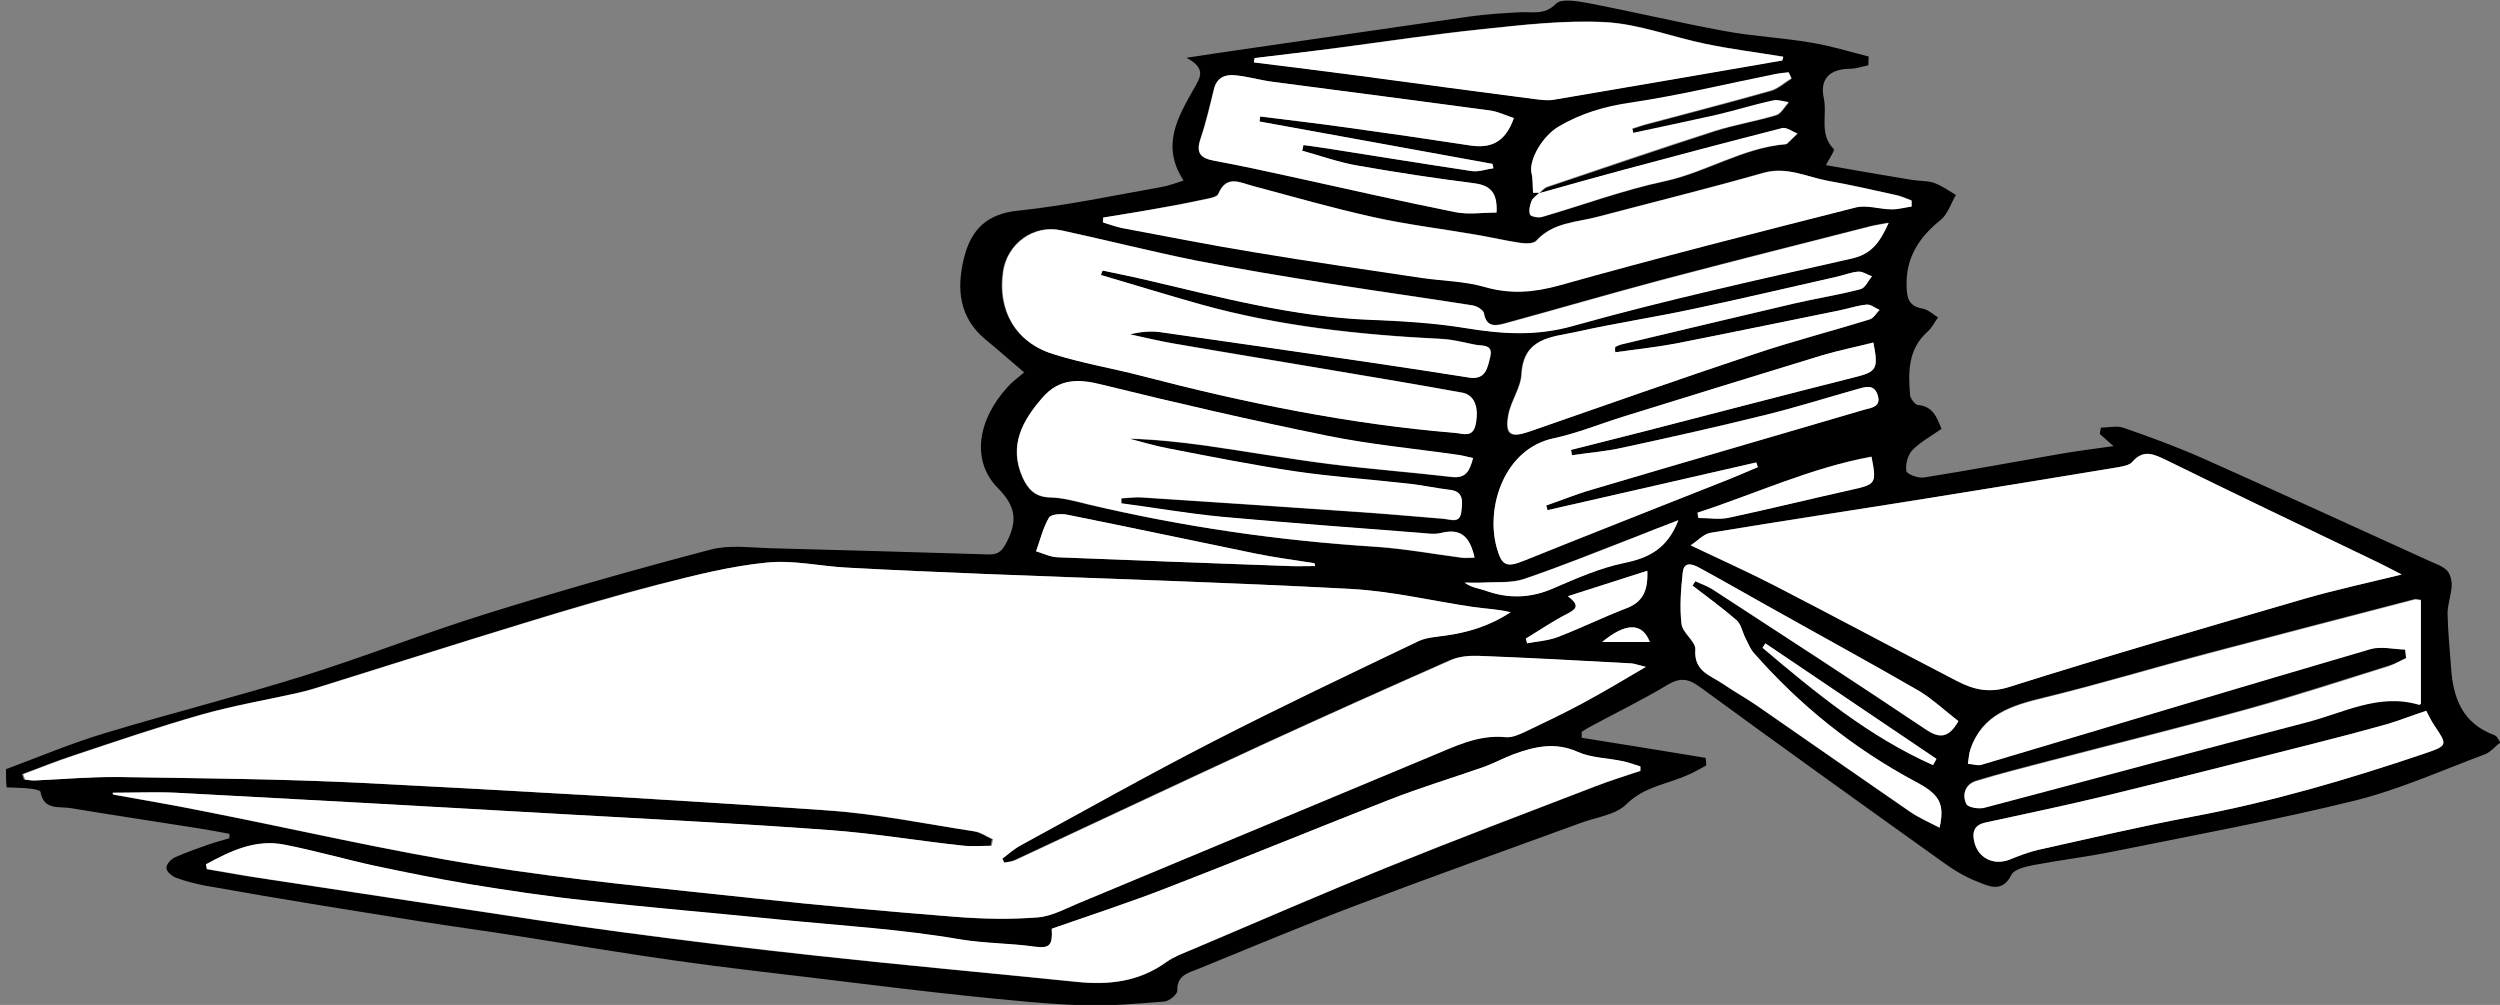 <?xml version="1.0" encoding="utf-8"?>
<!-- Generator: Adobe Illustrator 20.0.0, SVG Export Plug-In . SVG Version: 6.00 Build 0)  -->
<svg version="1.1" id="Capa_1" xmlns="http://www.w3.org/2000/svg" xmlns:xlink="http://www.w3.org/1999/xlink" x="0px" y="0px"
	 viewBox="0 0 796.3 320.1" style="enable-background:new 0 0 796.3 320.1;" xml:space="preserve">
<rect x="0" y="0" width="796.3" height="320.1" fill="#808080" stroke="none"/>
<style type="text/css">
	.st0{fill:#FFFFFF;}
</style>
<g>
	<path d="M1.9,245c10.5-3.9,20.9-8.3,31.6-11.5c20.8-6.3,42-11.6,62.8-18.1c19.6-6.1,38.7-13.7,58.3-19.8
		c23.7-7.4,47.6-14.2,71.6-20.5c5.9-1.6,12.4-0.7,18.6-0.5c23.4,0.6,46.8,1.3,70.2,2c3.2,0.1,4.4-1.4,5.8-4.2c3.4-6.8,2.6-11.3-3-17
		c-8.5-8.6-6.5-21.7,3.3-32.3c1.4-1.6,3.2-2.8,5.1-4.5c-4.4-3.7-8.2-7.1-12.1-10.3c-8.7-7.1-9.5-16.4-7-26.3
		c2.2-8.8,7.2-13.9,17.2-14.9c15.2-1.6,30.3-4.8,45.5-7.5c2.4-0.4,4.7-1.3,7.2-2.1c-7.3-11.1-1.8-20.2,3.2-29.1
		c2-3.6,4.3-6.5-2.3-10c7.4-1.1,13.1-2,18.8-2.8c23.7-3.4,47.4-6.9,71.1-10.3c5.5-0.8,11-1.1,16.5-1.4c3.9-0.2,7.7,1,11.3-2.7
		c1.6-1.7,6.5-0.9,9.8-0.3c14.7,2.8,29.3,6.3,44,9c9.1,1.7,18.4,2.1,27.6,3.7c6.2,1,12.2,2.9,18.2,4.4c0,0.9-0.1,1.9-0.1,2.8
		c-2,0.4-3.9,1.1-5.9,1.1c-6.4,0.1-9.6,3.2-8.3,9.3c1.2,5.4-1.6,11.5,3.2,16.3c0.4,0.4-1.4,2.9-2.5,5.1c9,1.6,18.2,3.2,27.4,4.7
		c2.3,0.4,4.7,0.2,6.9,0.9c2.5,0.9,4.8,2.5,7.1,3.9c-1.6,2.7-2.6,6.1-4.8,7.9c-7,5.6-11.3,12.2-10.9,21.5c0.1,3.7,0.9,6.1,5.1,6.8
		c1.7,0.3,3.3,1.8,4.9,2.8c-1.1,1.5-1.9,3.3-3.3,4.5c-6.3,5.6-6.2,12.9-5.6,20.3c0.1,1.1,1.6,3,2.5,3.1c4.7,0.4,6,3.8,7.5,7.6
		c-3.1,2.2-6.5,4-9.2,6.7c-1.5,1.5-2.3,4.5-2,6.7c0.1,1,3.8,2.4,5.6,2.1c14.5-2.3,28.9-5,43.3-7.5c5.7-1,11.5-1.7,17.1-2.5
		c-1.2-1.1-2.8-2.5-4.4-3.9c0.1-0.7,0.3-1.3,0.4-2c2.5,0,5.1-0.7,7.3,0.1c8.6,3,17.1,6.1,25.4,9.8c23.8,10.6,47.5,21.5,71.3,32.3
		c2.1,1,4.5,1.7,6.1,3.2c1.1,1,1.7,3.3,1.6,4.9c-0.1,3-1.3,5.9-1.3,8.9c0.1,5.7,0.7,11.4,1.1,17.1c0.6,9.7,3.6,17.9,13.7,21.6
		c0.3,0.1,0.6,0.4,0.9,0.6c0.2,0.3,0.4,0.6,1.1,1.8c-1.6,1.2-3.1,3.1-5,3.8c-13.7,5.1-27.2,11.2-41.3,14.7
		c-25.6,6.3-51.6,11.1-77.4,16.3c-8.4,1.7-16.9,2.7-25.3,4.3c-2.4,0.5-5.8,1.3-6.7,3c-2.9,5.9-7.2,3.7-10.9,2.2
		c-3.9-1.5-7.7-3.8-11.1-6.3c-25.9-18.5-51.7-37-77.4-55.8c-3.6-2.6-6.2-2.9-10.1-0.6c-7.8,4.7-16,8.7-24,13c-1.2,0.6-2.3,1.3-3.4,2
		c0,0.6,0,1.3,0,1.9c13.2,2.1,26.3,4.2,39.5,6.4c0.1,0.8,0.1,1.6,0.2,2.4c-1.9,1-3.7,2.1-5.6,2.9c-6.6,3.1-14.1,3.7-19.9,9.5
		c-3.4,3.4-9.7,4.1-14.7,6c-23.8,8.7-47.7,17.2-71.4,26.2c-16.9,6.4-33.5,13.4-50.2,20.2c-3.2,1.3-6.9,2-6.7,7
		c0,1.1-2.6,3.3-4.1,3.4c-8.7,0.7-17.4,1.5-26.1,1.2c-11.9-0.4-23.9-1.7-35.8-2.9c-15.4-1.6-30.9-3.5-46.3-5.4
		c-15.6-1.9-31.2-3.6-46.7-5.8c-17.1-2.4-34.2-5.3-51.3-8c-10.2-1.6-20.5-3-30.7-4.6c-10.6-1.7-21.1-3.4-31.7-5.1
		c-12.3-2-24.6-4.1-36.9-6.3c-3.1-0.6-6.3-1.4-9.3-2.5c-1.3-0.5-3-1.9-3.1-3.1c-0.1-1.1,1.4-2.8,2.7-3.4c3.6-1.6,7.3-2.9,11-4.2
		c2.1-0.7,4.3-1.3,6.4-1.9c0-0.5,0-1,0-1.4c-3.2-0.6-6.3-1.2-9.5-1.7c-13.7-2.2-27.4-4.2-41.1-6.5c-3.6-0.6-8.6,0.8-9.6-5.2
		c-0.1-0.5-2.2-0.9-3.3-1c-2.5-0.3-5-0.3-7.5-0.4C1.9,248.6,1.9,246.8,1.9,245z M490.5,61.4c-0.9,0.9-2.1,1.6-2.6,2.7
		c-0.6,1.3-0.9,3-0.5,4.3c0.2,0.6,2.5,1.1,3.7,0.8c13-3.8,25.8-8.5,39.1-11.4c13.3-2.8,24.9-10.6,38.6-11.8c0.2,0,0.4-0.1,0.5-0.2
		c1.1-1.1,2.2-2.2,3.3-3.2c-1.6-0.6-3.5-2.1-4.9-1.7c-16.9,4.3-33.7,8.8-50.6,13.3c-8.9,2.4-17.8,4.9-26.7,7.4
		c0.8-0.7,1.5-1.6,2.4-1.9c17.8-6,35.5-12,53.3-17.8c6.4-2.1,13.2-3.2,19.7-5.1c1.6-0.5,2.7-2.7,4-4.1c-1.7-0.2-3.5-0.9-5.1-0.5
		c-5.9,1.3-11.7,3.1-17.6,4.5c-8.9,2.1-17.9,3.9-26.8,5.8c-0.1-0.5-0.2-0.9-0.3-1.4c1.6-0.5,3.2-1.1,4.9-1.5
		c13.1-3.5,26.3-6.9,39.3-10.6c2.3-0.7,4.4-2.6,6.5-3.9c-0.3-0.6-0.6-1.3-0.9-1.9c-1.5,0.2-2.9,0.3-4.4,0.6
		c-15.4,3.1-30.6,6.8-46.1,9.1c-8.2,1.2-15.6,3.4-22.6,7.5c-5.4,3.1-9.7,10.8-8.8,14.9c0.4,1.9,0.3,4,0.5,6.3
		C488.4,61.4,489.4,61.4,490.5,61.4z M35.9,252.5c0,0.2,0,0.4,0,0.6c9.4,1.7,18.9,3.3,28.3,5.2c29.6,5.8,59,12.7,88.8,17.4
		c28.7,4.6,57.8,7.2,86.7,10.4c21.3,2.3,42.7,4.2,64,5.9c8.8,0.7,17.8,0.9,26.6,0.2c4.6-0.4,9.2-2.9,13.6-4.8
		c37-15.3,73.9-30.7,110.8-46.2c7.9-3.3,15.5-7.4,24.6-6.4c2,0.2,4.2-0.8,6.1-1.7c6.3-3,12.6-6,18.7-9.3c6.3-3.4,12.4-7.2,19.8-11.4
		c-2.6-0.7-3.6-1.1-4.6-1.1c-16.2-0.8-32.5-1.7-48.7-2.4c-3-0.1-6.2,0.2-8.9,1.4c-19.9,8.8-39.8,17.7-59.6,26.8
		c-26.4,12.2-52.8,24.6-79.1,36.9c-1.1,0.5-2.3,0.6-3.5,0.8c-0.2-0.4-0.4-0.9-0.6-1.3c1.9-1.4,3.8-3,5.8-4.2
		c20.4-11.1,40.6-22.5,61.3-33.1c21.6-11.1,43.6-21.5,65.5-32c2.5-1.2,5.5-1.4,8.2-1.7c7.5-1,14.6-3.2,21.1-7.5
		c-4.1-1-8.1-1.1-12.1-1.7c-12.9-1.9-25.7-5-38.6-5.7c-39.1-2.1-78.2-3.3-117.2-4.8c-14.5-0.6-28.9-1.2-43.4-2
		c-8.5-0.5-17.2-2.5-25.6-1.6c-11.5,1.2-22.8,4.1-34.1,6.9c-14.5,3.7-28.9,8-43.2,12.4c-21.9,6.7-43.8,13.7-65.7,20.5
		c-2.2,0.7-4.4,1.3-6.7,1.8c-10.1,2.3-20.3,4-30.2,6.8c-13.7,3.9-27.2,8.5-40.7,13c-5.5,1.8-10.9,4-16.3,6c0.2,0.6,0.4,1.1,0.6,1.7
		c1,0.1,2.1,0.4,3.1,0.3c8.9-0.4,17.9-1.2,26.8-1.1c26.1,0.4,52.2,0.6,78.2,1.9c49.1,2.5,98.2,5.3,147.2,8.7
		c15.8,1.1,31.5,4.3,47.2,6.7c2,0.3,3.9,1.7,5.8,2.5c-0.1,0.7-0.3,1.4-0.4,2.1c-3.2,0-6.4,0.3-9.6-0.1c-14-1.6-28-3.9-42-4.9
		c-27.8-2-55.6-3.4-83.5-5c-41.6-2.3-83.1-4.7-124.7-6.9C49.4,252.2,42.6,252.5,35.9,252.5z M765,183c-3-1.5-5.9-3.1-8.9-4.5
		c-22-10.6-44.1-21.1-66-31.9c-4-1.9-7.3-3.7-10.9,0.5c-0.9,1.1-2.9,1.4-4.4,1.7c-20.4,3.4-40.9,6.7-61.3,10
		c-22.9,3.6-45.8,7.1-68.6,10.9c-2.2,0.4-4.1,2.5-6.4,4c9.7,4.7,18.5,8.6,26.9,12.9c19.3,10,38.5,20.3,57.9,30.3
		c5.2,2.7,10.2,4,16.7,1.9c31.3-9.9,62.9-19,94.4-28.2C744.3,187.8,754.3,185.6,765,183z M65.6,275.3c0.1,0.5,0.2,1.1,0.3,1.6
		c4.9,0.8,9.8,1.8,14.7,2.5c22.4,3.4,44.8,6.8,67.2,10.2c16.6,2.5,33.2,5.1,49.8,7.3c20.9,2.8,41.8,5.4,62.7,7.6
		c27.5,3,55.1,5.5,82.6,8.3c10.2,1,19.9,0,28.6-6.3c2.6-1.9,5.7-3,8.7-4.2c20.6-8.7,41-17.7,61.7-26c22-8.9,44.2-17.3,66.3-25.8
		c4.7-1.8,9.5-3.3,14.3-4.9c0-0.5,0-0.9,0-1.4c-1.9-0.6-3.8-1.3-5.8-1.7c-4.7-1-9.8-1-14.1-2.9c-7.3-3.3-13.9-1.7-20.7,0.8
		c-3.2,1.2-6.2,2.9-9.4,4c-10.1,3.6-20.3,6.7-30.2,10.5c-23.3,9-46.4,18.6-69.6,27.6c-12.4,4.8-25.2,8.9-37.7,13.4
		c0.3,5.1-0.5,6.4-5.5,5.7c-7.8-1.1-15.7-1-23.6-2.3c-19-3.2-38.3-4.4-57.5-6.3c-20.6-2-41.2-3.8-61.8-6.1
		c-12.4-1.4-24.8-3.2-37.1-5.2c-10-1.6-20-3.6-29.9-5.8c-9.8-2.1-19.4-4.9-29.1-6.8C81.2,267.3,73.3,271.2,65.6,275.3z M350.7,87.6
		c0.1-0.5,0.3-1,0.4-1.5c4.6,1,9.3,1.9,13.9,3c23.6,5.6,47.1,11.8,71.6,12.7c10,0.4,20,0.9,29.9,2.6c11.7,1.9,22.6,2.7,34.5-0.7
		c29.2-8.2,58.9-14.7,88.5-21.4c6.4-1.4,9.2-5.2,11.9-11.4c-2.4,0.5-4.1,0.7-5.7,1.1c-22.3,5.7-44.6,11.3-66.9,17.2
		c-16.5,4.4-32.9,9.2-49.4,13.7c-2.9,0.8-6.1,1.5-6.9-3.2c-0.2-1-2.3-2.2-3.6-2.5c-15.2-2.4-30.3-4.5-45.5-6.9
		c-14.3-2.3-28.5-4.6-42.7-7.4c-14.3-2.9-28.5-6.5-42.8-9.6c-8.8-1.9-17.1,4.2-18.5,13.1c-1.9,12.3,3.9,22.5,15.9,26.3
		c9.2,2.9,18.7,4.4,28,6.9c32.9,8.6,66.1,15.4,100,18.2c2.5,0.2,5.6,1.6,6.5-2.5c1.2-5.4-0.2-9.6-4.2-10.3c-16.5-3-33-5.7-49.5-8.5
		c-14.2-2.4-28.5-4.8-42.7-7.2c-4.6-0.8-9.1-1.9-13.7-2.9c3.3-0.7,6.5-1.1,9.6-0.7c22.6,3.2,45.2,6.5,67.9,9.8
		c10.2,1.5,20.5,3.1,30.7,4.7c5.3,0.8,5.7-3.5,6.6-6.7c1-4.1-2.6-3.3-4.9-3.8c-3.5-0.7-7-1.7-10.5-1.8c-26.1-1.3-51.9-4.1-77.1-11.1
		C371.6,93.9,361.2,90.7,350.7,87.6z M469.2,145.9c-1.9-0.4-3.3-0.7-4.6-0.9c-13.9-2-28-3.3-41.8-6.1c-24.1-4.9-48-10.5-71.9-16.3
		c-7.4-1.8-13.6-2-18.9,4.1c-6.4,7.4-10.8,15.3-6.4,25.3c1.7,3.8,4,6.4,8.8,6.5c4.2,0.1,8.4,1.3,12.5,2.3c30,7,60.3,11.4,91,13.4
		c9.2,0.6,18.4,2.3,27.6,3.5c1.3,0.2,2.6,0,4.1,0c-1.4-6.2-4-9.5-10.5-7.9c-2.2,0.5-4.6,0.2-6.9,0c-21-1.6-42-3.2-63-5.1
		c-10.7-1-21.4-2.8-32.1-4.3c0-0.5,0-1.1,0-1.6c2.2-0.1,4.3-0.5,6.4-0.3c23.4,1.5,46.7,3.1,70,4.7c8.7,0.6,17.4,1.4,26.2,2.1
		c2.4,0.2,5.4,1.7,5.7-2.4c0.3-2.9,0.9-6.3-3.7-6.8c-4.2-0.5-8.4-1.5-12.6-1.9c-12.2-1.4-24.5-2.2-36.7-4c-13.5-2-27-4.7-40.4-7.3
		c-4.2-0.8-8.3-2.1-12.4-3.1c8.2,0.2,16.3,1.1,24.4,2.2c13.2,1.9,26.4,4.2,39.7,5.9c12.9,1.6,25.9,2.6,38.8,4.1
		C467,152.4,468.2,149.9,469.2,145.9z M351.4,69.3c-0.1,0.5-0.1,1-0.2,1.4c2.1,0.6,4.1,1.4,6.2,1.8c14,2.6,28,5.4,42.1,7.7
		c17.8,2.9,35.6,5.5,53.5,8.2c6.5,1,13.3,1,19.6,2.8c8.2,2.4,15.7,1.9,24-0.5C527.9,82,559.4,74,591,66c3.6-0.9,7.7,0.5,11.5,0.6
		c2.1,0,4.2-0.6,6.3-0.9c0-0.6,0-1.3,0-1.9c-1.6-0.6-3.1-1.4-4.8-1.7c-7.3-1.6-14.6-3.3-22-4.6c-6.7-1.2-13-4.6-20.4-2.5
		c-17.5,5-35.2,9.4-52.8,14c-6.8,1.8-14.2,1.8-19.5,7.6c-0.9,1-3.5,1-5.1,0.7c-4.7-0.7-9.4-1.8-14.1-2.6
		c-10.9-1.9-21.9-3.2-32.7-5.6c-12.9-2.8-25.6-6.5-38.3-9.9c-4.2-1.1-8.5-3.7-11.1,2.5c-0.3,0.7-1.8,1.2-2.8,1.4
		c-4.7,1-9.4,2-14.2,2.8C364.6,67.2,358,68.2,351.4,69.3z M766.1,206.9c0.1,0.9,0.2,1.7,0.3,2.6c-1.8,0.9-3.6,1.9-5.5,2.5
		c-14.8,4.6-29.6,9.4-44.5,13.6c-21.3,5.9-42.8,11.2-64.2,16.8c-7.6,2-15.2,3.9-22.7,6.2c-3.5,1.1-4.6,4.3-3.2,7.3
		c0.5,1.1,4,1.7,5.8,1.2c34.2-9,68.4-18.3,102.6-27.2c11.7-3,23-9.4,35.8-5.6c0.2,0.1,0.6-0.3,0.6-0.3c0-11.1,0-22.1,0-33
		c-1-0.1-1.6-0.3-2-0.2c-21.9,5.7-43.9,11.4-65.8,17.2c-17.4,4.6-34.7,9.9-52.2,14.1c-10.3,2.5-19.7,5.3-23.5,16.5
		c-0.5,1.4-0.5,3-0.8,4.5c1.5,0.1,3.1,0.7,4.4,0.3c41.3-12.3,82.5-24.7,123.8-36.8C758.4,205.8,762.4,206.8,766.1,206.9z
		 M492.9,162.5c-0.1-0.5-0.3-1-0.4-1.5c4.8-1.7,9.6-3.6,14.4-5c29-8.5,57.9-17,86.9-25.5c2.3-0.7,5.5-0.9,4.3-4.6
		c-1.2-3.8-4.1-2.6-6.7-1.9c-9.6,2.7-19.1,5.7-28.8,8.1c-15.2,3.7-30.5,7.2-45.8,10.5c-5.3,1.2-10.7,1.6-16.1,2.4
		c-0.1-0.6-0.2-1.1-0.3-1.7c7.8-2,15.5-3.9,23.3-5.9c22.3-5.8,44.6-11.6,66.9-17.2c7.1-1.8,7.8-2.5,6.1-11.1
		c-5.5,1.4-11,2.5-16.4,4.1c-21,6.4-41.9,12.9-62.9,19.4c-7.5,2.3-14.8,5.3-22.5,7c-15.7,3.4-21.7,21.9-18.2,34.7
		c1.6,5.8,3.1,6.5,8.7,4.3c21.9-8.8,43.8-17.4,65.7-26.1c2.9-1.2,5.8-2.4,8.8-3.7c-0.2-0.5-0.4-1-0.5-1.5
		C537.3,152.4,515.1,157.5,492.9,162.5z M482.2,37.6c-2.5-0.8-5-2.1-7.6-2.4c-23-3.1-46-6-69-9.1c-4.1-0.5-8-1.7-12.1-2.1
		c-3.2-0.4-6,0.7-6.9,4.4c-1.3,5.3-2.6,10.7-4.3,15.9c-1.5,4.5,0.1,6.1,4.4,6.9c8.2,1.5,16.4,3.3,24.6,5.1
		c17.4,3.8,34.8,7.8,52.3,11.3c4.2,0.8,8.7,0.1,13,0.1c0.3-5.7-1.5-8.6-7-9.3c-12.5-1.6-25-3.5-37.5-5.7c-5.9-1.1-11.6-3.1-17.4-4.7
		c0.2-0.6,0.3-1.2,0.4-1.8c2.6,0.4,5.1,0.7,7.7,1.1c15.3,2.4,30.7,4.9,46,7.2c2.2,0.3,4.5-0.6,6.8-0.9c-0.1-0.5-0.2-0.9-0.3-1.4
		c-24.7-4.5-49.5-9-74.2-13.5c0.1-0.5,0.1-1,0.2-1.6c9.2,1.1,18.3,2.2,27.5,3.5c13.1,1.8,26.2,3.7,39.2,5.7
		C474.6,47.4,479.4,45.6,482.2,37.6z M399.6,18.5c-0.1,0.4-0.1,0.8-0.2,1.3c11.3,1.4,22.6,2.8,33.9,4.3c18.6,2.4,37.1,5,55.7,7.4
		c1.9,0.3,4,0.6,5.8,0.2c24.3-4.1,48.6-8.3,72.8-12.5c0.1,0,0.2-0.6,0.4-1.2c-8.3-1.3-16.6-2.4-24.8-4.1
		c-10.6-2.2-21.1-6.3-31.8-6.9c-13.2-0.7-26.6,0.9-39.9,2.3c-15.3,1.6-30.4,3.9-45.6,5.9C417.1,16.5,408.3,17.5,399.6,18.5z
		 M514.5,112.2c-0.1-0.5-0.1-1.1-0.2-1.6c0.6-0.3,1.2-0.6,1.9-0.8c18.4-4.4,36.8-8.8,55.3-13.1c7-1.6,14-2.7,20.9-4.5
		c1.5-0.4,2.5-2.7,3.7-4.1c-1.5-0.5-3-1.6-4.4-1.5c-2.3,0.1-4.5,1.1-6.7,1.6c-15.1,3.4-30.2,7-45.4,10.2
		c-12.5,2.7-25.2,4.6-37.7,7.4c-7.6,1.7-16.7,1.7-17.4,13.4c-0.2,4.4-3.4,8.6-4.2,13.1c-1.1,6.3,0.8,7.3,6.8,5.2
		c23.8-8.3,47.5-16.7,71.4-24.6c12.2-4.1,24.7-7.3,36.9-11.1c1.2-0.4,2-2,3.1-3c-1.4-0.6-2.8-1.8-4.1-1.7c-3,0.3-5.9,1.3-8.9,1.9
		c-17.3,3.5-34.5,7.1-51.9,10.5C527.4,110.7,520.9,111.3,514.5,112.2z M772.8,226.4c-4.6,1.6-8.5,3.1-12.6,4.3
		c-7.9,2.2-15.8,4.3-23.8,6.3c-21.8,5.5-43.6,11.1-65.4,16.4c-12.8,3.1-25.8,5.8-38.6,8.6c-3.3,0.7-4.3,2.8-3.6,5.9
		c1.1,5.3,6.2,7.9,11.3,5.9c3-1.2,6-2.4,9.1-3.1c16.4-3.7,32.7-7.5,49.2-10.6c25.2-4.7,49.7-11.9,73.9-20.1c7.4-2.5,7.3-2.7,3.1-8.9
		C774.4,229.6,773.6,228,772.8,226.4z M623.8,229.7c-4.2-3.3-8-6.9-12.3-9.4c-15.9-9.2-32-18-48.1-27c-7.3-4.1-14.6-8.3-22-12.3
		c-2-1.1-5-2.4-5.4,1.4c-0.6,5.4-1.1,11-0.4,16.4c0.3,2.9,4.6,5.6,4.4,8.2c-0.5,7,4.9,8.2,8.8,10.9c3.5,2.4,7.3,4.5,10.8,6.9
		c16.3,11.3,32.5,22.6,48.9,33.9c2.8,1.9,6.1,3.3,9.3,5c1.7-7.8-0.1-10.6-7.6-14.6c-19.8-10.5-36.9-24.3-51.7-41.2
		c-1.1-1.3-1.7-3-2.5-4.5c-1-2-1.4-4.5-2.9-5.8c-4.4-3.9-9.3-7.3-14-11c0.3-0.5,0.6-0.9,0.9-1.4c1.8,0.8,3.8,1.5,5.5,2.6
		c22.6,14.7,45.2,29.4,67.6,44.4C617.7,235.3,620.6,235.3,623.8,229.7z M418.9,180.3c-0.1-0.3-0.1-0.6-0.2-0.9
		c-6.3-1-12.6-1.9-18.9-3.1c-20.1-4.1-40.1-8.3-60.1-12.4c-1.8-0.4-5-0.1-5.6,1c-1.9,3.3-2.8,7.1-4.1,10.7c2.3,0.7,4.5,1.8,6.8,1.9
		c24.6,1,49.3,1.9,73.9,2.8C413.4,180.4,416.1,180.3,418.9,180.3z M534.6,165.7c-5.5,2.1-10.4,4-15.3,5.9
		c-11.3,4.3-22.5,8.9-34,12.8c-4,1.3-8.6,0.9-13,1.1c-1.9,0.1-3.9,0-5.8,0c2.1,1.5,4.4,1.7,6.5,2.5c7.4,2.7,14.5,2.5,21.8-0.7
		c7.4-3.2,14.9-6.5,22.7-8.1C525.3,177.6,531.1,174.7,534.6,165.7z M540.7,163.3c0.1,0.5,0.2,1.1,0.3,1.6c3.3,0,6.7,0.6,9.8-0.1
		c13.1-2.8,26-6,39-8.9c7.7-1.7,8-2,6.3-10.5C576.8,149,559.1,157.3,540.7,163.3z M499.4,189.9c3.8,2.9,2.8,4,0,5.5
		c-4.6,2.4-8.9,5.3-13.4,8c0.1,0.5,0.2,1,0.4,1.5c3.3-0.7,6.7-0.9,9.8-2c7.3-2.8,14.4-6.3,21.7-9.1c5.1-1.9,7.1-5.3,6.8-12
		C516.2,184.5,508.4,187,499.4,189.9z M615.7,243.7c0.4-0.6,0.7-1.3,1.1-1.9c-18.2-12.3-36.3-24.5-54.5-36.8
		c-0.3,0.5-0.6,0.9-0.9,1.4C578.2,220.6,595.3,234.7,615.7,243.7z M525.5,204.5c-2.4-6.3-7.7-6.2-15.2,0
		C515.5,204.5,520.2,204.5,525.5,204.5z"/>
	<path class="st0" d="M35.9,252.5c6.7,0,13.5-0.3,20.2,0c41.6,2.2,83.1,4.5,124.7,6.9c27.8,1.6,55.7,2.9,83.5,5c14,1,28,3.4,42,4.9
		c3.2,0.4,6.4,0.1,9.6,0.1c0.1-0.7,0.3-1.4,0.4-2.1c-1.9-0.9-3.8-2.2-5.8-2.5c-15.7-2.4-31.4-5.7-47.2-6.7
		c-49-3.4-98.1-6.2-147.2-8.7c-26-1.3-52.2-1.5-78.2-1.9c-8.9-0.1-17.8,0.7-26.8,1.1c-1,0-2.1-0.2-3.1-0.3c-0.2-0.6-0.4-1.1-0.6-1.7
		c5.4-2,10.8-4.2,16.3-6c13.5-4.5,27-9.1,40.7-13c9.9-2.8,20.1-4.6,30.2-6.8c2.3-0.5,4.5-1.1,6.7-1.8c21.9-6.8,43.7-13.8,65.7-20.5
		c14.3-4.4,28.7-8.6,43.2-12.4c11.2-2.9,22.6-5.8,34.1-6.9c8.4-0.9,17,1.2,25.6,1.6c14.4,0.8,28.9,1.4,43.4,2
		c39.1,1.6,78.2,2.7,117.2,4.8c12.9,0.7,25.7,3.8,38.6,5.7c4,0.6,8,0.7,12.1,1.7c-6.5,4.3-13.5,6.5-21.1,7.5
		c-2.8,0.4-5.8,0.6-8.2,1.7c-21.9,10.5-43.9,20.9-65.5,32c-20.7,10.6-40.9,22-61.3,33.1c-2.1,1.1-3.9,2.8-5.8,4.2
		c0.2,0.4,0.4,0.9,0.6,1.3c1.2-0.3,2.4-0.3,3.5-0.8c26.4-12.3,52.7-24.7,79.1-36.9c19.8-9.1,39.7-18,59.6-26.8
		c2.7-1.2,5.9-1.5,8.9-1.4c16.2,0.6,32.5,1.5,48.7,2.4c1,0.1,2,0.5,4.6,1.1c-7.3,4.3-13.5,8-19.8,11.4c-6.1,3.3-12.4,6.3-18.7,9.3
		c-1.9,0.9-4.2,1.9-6.1,1.7c-9.1-0.9-16.7,3.2-24.6,6.4c-36.9,15.4-73.9,30.8-110.8,46.2c-4.5,1.8-9,4.4-13.6,4.8
		c-8.8,0.7-17.7,0.5-26.6-0.2c-21.4-1.7-42.7-3.6-64-5.9c-28.9-3.1-58-5.8-86.7-10.4c-29.8-4.7-59.2-11.6-88.8-17.4
		c-9.4-1.9-18.9-3.5-28.3-5.2C35.9,252.9,35.9,252.7,35.9,252.5z"/>
	<path class="st0" d="M765,183c-10.7,2.6-20.8,4.8-30.6,7.6c-31.5,9.2-63.1,18.3-94.4,28.2c-6.5,2.1-11.5,0.8-16.7-1.9
		c-19.3-10-38.5-20.3-57.9-30.3c-8.5-4.4-17.2-8.3-26.9-12.9c2.3-1.5,4.2-3.7,6.4-4c22.9-3.8,45.8-7.2,68.6-10.9
		c20.4-3.3,40.9-6.6,61.3-10c1.5-0.3,3.5-0.6,4.4-1.7c3.6-4.1,6.9-2.4,10.9-0.5c21.9,10.8,44,21.3,66,31.9
		C759.1,179.9,762,181.5,765,183z"/>
	<path class="st0" d="M65.6,275.3c7.7-4.2,15.7-8.1,24.9-6.3c9.8,1.9,19.4,4.7,29.1,6.8c9.9,2.1,19.9,4.1,29.9,5.8
		c12.3,2,24.7,3.9,37.1,5.2c20.6,2.3,41.2,4,61.8,6.1c19.2,1.9,38.5,3,57.5,6.3c7.9,1.3,15.8,1.2,23.6,2.3c5,0.7,5.8-0.6,5.5-5.7
		c12.6-4.4,25.3-8.5,37.7-13.4c23.3-9,46.4-18.5,69.6-27.6c9.9-3.9,20.2-7,30.2-10.5c3.2-1.1,6.2-2.8,9.4-4
		c6.8-2.5,13.4-4.1,20.7-0.8c4.3,1.9,9.4,1.9,14.1,2.9c2,0.4,3.9,1.1,5.8,1.7c0,0.5,0,0.9,0,1.4c-4.8,1.6-9.6,3.1-14.3,4.9
		c-22.1,8.5-44.3,16.9-66.3,25.8c-20.7,8.4-41.2,17.3-61.7,26c-3,1.3-6.1,2.4-8.7,4.2c-8.7,6.3-18.3,7.4-28.6,6.3
		c-27.5-2.8-55.1-5.3-82.6-8.3c-20.9-2.3-41.9-4.8-62.7-7.6c-16.6-2.2-33.2-4.8-49.8-7.3c-22.4-3.4-44.8-6.8-67.2-10.2
		c-4.9-0.8-9.8-1.7-14.7-2.5C65.8,276.4,65.7,275.9,65.6,275.3z"/>
	<path class="st0" d="M350.7,87.6c10.5,3.1,20.9,6.3,31.5,9.3c25.2,7.1,51.1,9.8,77.1,11.1c3.5,0.2,7,1.1,10.5,1.8
		c2.2,0.5,5.9-0.3,4.9,3.8c-0.8,3.2-1.3,7.5-6.6,6.7c-10.2-1.6-20.5-3.2-30.7-4.7c-22.6-3.3-45.2-6.6-67.9-9.8
		c-3.1-0.4-6.3-0.1-9.6,0.7c4.6,1,9.1,2.1,13.7,2.9c14.2,2.5,28.4,4.8,42.7,7.2c16.5,2.8,33,5.5,49.5,8.5c4,0.7,5.4,4.9,4.2,10.3
		c-0.9,4.1-4.1,2.7-6.5,2.5c-33.9-2.8-67.1-9.6-100-18.2c-9.3-2.4-18.9-4-28-6.9c-12-3.7-17.7-13.9-15.9-26.3
		c1.3-8.9,9.7-15,18.5-13.1c14.3,3.1,28.5,6.7,42.8,9.6c14.2,2.8,28.4,5.1,42.7,7.4c15.1,2.4,30.3,4.5,45.5,6.9
		c1.4,0.2,3.4,1.4,3.6,2.5c0.8,4.7,4,4,6.9,3.2c16.5-4.5,32.9-9.3,49.4-13.7c22.3-5.9,44.6-11.5,66.9-17.2c1.6-0.4,3.2-0.6,5.7-1.1
		c-2.8,6.2-5.5,10-11.9,11.4c-29.6,6.7-59.3,13.2-88.5,21.4c-12,3.4-22.9,2.6-34.5,0.7c-9.8-1.6-19.9-2.2-29.9-2.6
		c-24.5-0.9-48-7.2-71.6-12.7c-4.6-1.1-9.3-2-13.9-3C350.9,86.6,350.8,87.1,350.7,87.6z"/>
	<path class="st0" d="M469.2,145.9c-1.1,4-2.2,6.5-6.6,6c-12.9-1.5-25.9-2.5-38.8-4.1c-13.3-1.7-26.5-4-39.7-5.9
		c-8.1-1.1-16.2-2-24.4-2.2c4.1,1.1,8.2,2.3,12.4,3.1c13.4,2.6,26.9,5.3,40.4,7.3c12.2,1.8,24.5,2.6,36.7,4
		c4.2,0.5,8.4,1.4,12.6,1.9c4.6,0.5,4,3.9,3.7,6.8c-0.4,4.1-3.4,2.6-5.7,2.4c-8.7-0.7-17.4-1.5-26.2-2.1c-23.3-1.6-46.7-3.2-70-4.7
		c-2.1-0.1-4.3,0.2-6.4,0.3c0,0.5,0,1.1,0,1.6c10.7,1.4,21.4,3.3,32.1,4.3c21,1.9,42,3.5,63,5.1c2.3,0.2,4.8,0.6,6.9,0
		c6.5-1.6,9.1,1.7,10.5,7.9c-1.5,0-2.9,0.1-4.1,0c-9.2-1.2-18.4-2.9-27.6-3.5c-30.7-1.9-61.1-6.3-91-13.4c-4.1-1-8.3-2.2-12.5-2.3
		c-4.8-0.1-7.1-2.7-8.8-6.5c-4.4-10.1,0-18,6.4-25.3c5.3-6.1,11.5-6,18.9-4.1c23.9,5.9,47.8,11.4,71.9,16.3
		c13.8,2.8,27.9,4.1,41.8,6.1C466,145.1,467.4,145.5,469.2,145.9z"/>
	<path class="st0" d="M351.4,69.3c6.6-1.1,13.1-2.1,19.7-3.3c4.7-0.8,9.5-1.8,14.2-2.8c1-0.2,2.5-0.6,2.8-1.4
		c2.6-6.2,6.9-3.6,11.1-2.5c12.7,3.4,25.4,7,38.3,9.9c10.8,2.4,21.8,3.7,32.7,5.6c4.7,0.8,9.4,1.9,14.1,2.6c1.7,0.2,4.2,0.3,5.1-0.7
		c5.3-5.9,12.7-5.8,19.5-7.6c17.6-4.7,35.3-9,52.8-14c7.4-2.1,13.7,1.2,20.4,2.5c7.4,1.3,14.7,3,22,4.6c1.6,0.4,3.2,1.1,4.8,1.7
		c0,0.6,0,1.3,0,1.9c-2.1,0.3-4.2,0.9-6.3,0.9c-3.9,0-8-1.5-11.5-0.6c-31.5,8-63,16-94.3,24.8c-8.3,2.3-15.7,2.9-24,0.5
		c-6.3-1.8-13.1-1.9-19.6-2.8c-17.8-2.7-35.7-5.2-53.5-8.2c-14.1-2.3-28.1-5.1-42.1-7.7c-2.1-0.4-4.1-1.2-6.2-1.8
		C351.3,70.3,351.4,69.8,351.4,69.3z"/>
	<path class="st0" d="M766.1,206.9c-3.7-0.1-7.7-1.1-11.1-0.1c-41.3,12.1-82.6,24.5-123.8,36.8c-1.3,0.4-2.9-0.2-4.4-0.3
		c0.3-1.5,0.3-3.1,0.8-4.5c3.8-11.3,13.3-14,23.5-16.5c17.5-4.3,34.8-9.5,52.2-14.1c21.9-5.8,43.9-11.5,65.8-17.2
		c0.5-0.1,1,0.1,2,0.2c0,10.9,0,21.9,0,33c0,0-0.4,0.4-0.6,0.3c-12.8-3.8-24.1,2.6-35.8,5.6c-34.3,8.9-68.4,18.2-102.6,27.2
		c-1.8,0.5-5.3-0.1-5.8-1.2c-1.4-3-0.3-6.3,3.2-7.3c7.5-2.3,15.1-4.2,22.7-6.2c21.4-5.6,42.9-10.9,64.2-16.8
		c15-4.1,29.7-9,44.5-13.6c1.9-0.6,3.6-1.7,5.5-2.5C766.3,208.6,766.2,207.8,766.1,206.9z"/>
	<path class="st0" d="M492.9,162.5c22.2-5.1,44.3-10.1,66.5-15.2c0.2,0.5,0.4,1,0.5,1.5c-2.9,1.2-5.8,2.5-8.8,3.7
		c-21.9,8.7-43.9,17.3-65.7,26.1c-5.6,2.3-7.1,1.6-8.7-4.3c-3.5-12.8,2.4-31.4,18.2-34.7c7.6-1.6,15-4.7,22.5-7
		c21-6.5,41.9-13,62.9-19.4c5.4-1.6,10.9-2.7,16.4-4.1c1.7,8.6,1,9.3-6.1,11.1c-22.3,5.6-44.6,11.5-66.9,17.2
		c-7.7,2-15.5,3.9-23.3,5.9c0.1,0.6,0.2,1.1,0.3,1.7c5.4-0.8,10.8-1.2,16.1-2.4c15.3-3.3,30.6-6.7,45.8-10.5
		c9.7-2.4,19.2-5.4,28.8-8.1c2.6-0.7,5.5-1.9,6.7,1.9c1.1,3.7-2,4-4.3,4.6c-29,8.5-58,16.9-86.9,25.5c-4.9,1.4-9.6,3.4-14.4,5
		C492.7,161.5,492.8,162,492.9,162.5z"/>
	<path class="st0" d="M482.2,37.6c-2.8,8-7.6,9.7-14.1,8.7c-13.1-2-26.1-3.9-39.2-5.7c-9.1-1.3-18.3-2.3-27.5-3.5
		c-0.1,0.5-0.1,1-0.2,1.6c24.7,4.5,49.5,9,74.2,13.5c0.1,0.5,0.2,0.9,0.3,1.4c-2.3,0.3-4.6,1.2-6.8,0.9c-15.4-2.3-30.7-4.8-46-7.2
		c-2.6-0.4-5.1-0.8-7.7-1.1c-0.1,0.6-0.3,1.2-0.4,1.8c5.8,1.6,11.5,3.7,17.4,4.7c12.4,2.2,25,4.1,37.5,5.7c5.5,0.7,7.3,3.5,7,9.3
		c-4.4,0-8.8,0.7-13-0.1c-17.5-3.5-34.9-7.5-52.3-11.3c-8.2-1.8-16.4-3.6-24.6-5.1c-4.3-0.8-5.9-2.4-4.4-6.9
		c1.8-5.2,3-10.6,4.3-15.9c0.9-3.8,3.7-4.8,6.9-4.4c4.1,0.4,8,1.6,12.1,2.1c23,3,46,6,69,9.1C477.2,35.6,479.7,36.8,482.2,37.6z"/>
	<path class="st0" d="M399.6,18.5c8.8-1.1,17.6-2.1,26.3-3.2c15.2-2,30.4-4.3,45.6-5.9c13.3-1.4,26.7-3,39.9-2.3
		c10.7,0.6,21.1,4.7,31.8,6.9c8.2,1.7,16.5,2.7,24.8,4.1c-0.2,0.6-0.2,1.2-0.4,1.2c-24.3,4.2-48.6,8.4-72.8,12.5
		c-1.9,0.3-3.9,0-5.8-0.2c-18.6-2.4-37.1-4.9-55.7-7.4c-11.3-1.5-22.6-2.9-33.9-4.3C399.4,19.4,399.5,19,399.6,18.5z"/>
	<path class="st0" d="M514.5,112.2c6.4-0.9,12.9-1.6,19.3-2.8c17.3-3.4,34.6-7,51.9-10.5c3-0.6,5.9-1.6,8.9-1.9
		c1.3-0.1,2.7,1.1,4.1,1.7c-1,1-1.8,2.6-3.1,3c-12.3,3.8-24.8,7-36.9,11.1c-23.9,8-47.6,16.3-71.4,24.6c-6,2.1-7.9,1.1-6.8-5.2
		c0.8-4.5,4-8.7,4.2-13.1c0.7-11.7,9.7-11.7,17.4-13.4c12.5-2.8,25.2-4.7,37.7-7.4c15.2-3.2,30.3-6.8,45.4-10.2
		c2.3-0.5,4.5-1.4,6.7-1.6c1.4-0.1,2.9,1,4.4,1.5c-1.2,1.4-2.2,3.8-3.7,4.1c-6.9,1.8-14,2.9-20.9,4.5c-18.4,4.3-36.8,8.7-55.3,13.1
		c-0.7,0.2-1.3,0.5-1.9,0.8C514.4,111.2,514.4,111.7,514.5,112.2z"/>
	<path class="st0" d="M772.8,226.4c0.9,1.6,1.6,3.3,2.6,4.7c4.2,6.2,4.3,6.4-3.1,8.9c-24.2,8.2-48.7,15.4-73.9,20.1
		c-16.5,3.1-32.9,7-49.2,10.6c-3.1,0.7-6.1,1.9-9.1,3.1c-5.1,2-10.2-0.5-11.3-5.9c-0.7-3.2,0.3-5.2,3.6-5.9
		c12.9-2.8,25.8-5.5,38.6-8.6c21.8-5.3,43.6-10.9,65.4-16.4c7.9-2,15.9-4.1,23.8-6.3C764.2,229.5,768.2,227.9,772.8,226.4z"/>
	<path class="st0" d="M623.8,229.7c-3.2,5.5-6.1,5.6-10.7,2.4c-22.4-15-45-29.7-67.6-44.4c-1.7-1.1-3.7-1.7-5.5-2.6
		c-0.3,0.5-0.6,0.9-0.9,1.4c4.7,3.6,9.5,7.1,14,11c1.5,1.3,1.9,3.9,2.9,5.8c0.8,1.5,1.4,3.2,2.5,4.5c14.7,16.8,31.9,30.6,51.7,41.2
		c7.5,4,9.3,6.8,7.6,14.6c-3.3-1.7-6.5-3.1-9.3-5c-16.3-11.2-32.6-22.6-48.9-33.9c-3.5-2.4-7.3-4.5-10.8-6.9
		c-3.9-2.7-9.3-3.9-8.8-10.9c0.2-2.6-4.1-5.3-4.4-8.2c-0.6-5.4-0.2-11,0.4-16.4c0.4-3.8,3.4-2.5,5.4-1.4c7.4,4,14.6,8.2,22,12.3
		c16,9,32.2,17.8,48.1,27C615.8,222.9,619.6,226.5,623.8,229.7z"/>
	<path class="st0" d="M490.5,61.4c-1,0-2.1,0-2.2,0c-0.2-2.4,0-4.4-0.5-6.3c-0.9-4.1,3.4-11.8,8.8-14.9c7-4.1,14.4-6.3,22.6-7.5
		c15.5-2.3,30.7-6,46.1-9.1c1.4-0.3,2.9-0.4,4.4-0.6c0.3,0.6,0.6,1.3,0.9,1.9c-2.2,1.3-4.2,3.2-6.5,3.9
		c-13.1,3.7-26.2,7.1-39.3,10.6c-1.6,0.4-3.2,1-4.9,1.5c0.1,0.5,0.2,0.9,0.3,1.4c8.9-1.9,17.9-3.8,26.8-5.8
		c5.9-1.4,11.7-3.2,17.6-4.5c1.6-0.4,3.4,0.3,5.1,0.5c-1.3,1.4-2.4,3.6-4,4.1c-6.5,2-13.2,3.1-19.7,5.1
		c-17.8,5.7-35.6,11.8-53.3,17.8c-0.9,0.3-1.6,1.3-2.4,1.9C490.3,61.5,490.5,61.4,490.5,61.4z"/>
	<path class="st0" d="M418.9,180.3c-2.7,0-5.5,0.1-8.2,0c-24.6-0.9-49.3-1.8-73.9-2.8c-2.3-0.1-4.5-1.2-6.8-1.9
		c1.3-3.6,2.2-7.4,4.1-10.7c0.6-1.1,3.8-1.3,5.6-1c20.1,4,40.1,8.3,60.1,12.4c6.2,1.3,12.6,2.1,18.9,3.1
		C418.8,179.7,418.8,180,418.9,180.3z"/>
	<path class="st0" d="M490.3,61.5c8.9-2.5,17.8-5,26.7-7.4c16.8-4.5,33.7-9,50.6-13.3c1.4-0.4,3.2,1.1,4.9,1.7
		c-1.1,1.1-2.2,2.2-3.3,3.2c-0.1,0.1-0.3,0.2-0.5,0.2c-13.7,1.1-25.3,8.9-38.6,11.8c-13.2,2.8-26,7.6-39.1,11.4
		c-1.1,0.3-3.5-0.2-3.7-0.8c-0.4-1.3,0-3,0.5-4.3c0.5-1.1,1.7-1.8,2.6-2.7C490.5,61.4,490.3,61.5,490.3,61.5z"/>
	<path class="st0" d="M534.6,165.7c-3.5,9-9.3,12-17.1,13.6c-7.8,1.6-15.3,4.9-22.7,8.1c-7.3,3.2-14.4,3.4-21.8,0.7
		c-2.1-0.7-4.3-0.9-6.5-2.5c1.9,0,3.9,0.1,5.8,0c4.3-0.3,9,0.2,13-1.1c11.5-3.9,22.7-8.4,34-12.8
		C524.2,169.7,529.1,167.8,534.6,165.7z"/>
	<path class="st0" d="M540.7,163.3c18.4-6,36.1-14.3,55.4-17.8c1.7,8.5,1.4,8.8-6.3,10.5c-13,2.9-26,6.1-39,8.9
		c-3.1,0.7-6.6,0.1-9.8,0.1C540.8,164.4,540.8,163.8,540.7,163.3z"/>
	<path class="st0" d="M499.4,189.9c9.1-2.9,16.9-5.4,25.3-8.1c0.3,6.7-1.7,10.1-6.8,12c-7.3,2.8-14.4,6.3-21.7,9.1
		c-3.1,1.2-6.5,1.4-9.8,2c-0.1-0.5-0.2-1-0.4-1.5c4.4-2.7,8.8-5.7,13.4-8C502.2,193.9,503.2,192.8,499.4,189.9z"/>
	<path class="st0" d="M615.7,243.7c-20.4-9.1-37.4-23.1-54.3-37.4c0.3-0.5,0.6-0.9,0.9-1.4c18.2,12.3,36.3,24.5,54.5,36.8
		C616.4,242.5,616,243.1,615.7,243.7z"/>
	<path class="st0" d="M525.5,204.5c-5.3,0-10,0-15.2,0C517.8,198.3,523.1,198.2,525.5,204.5z"/>
</g>
</svg>
